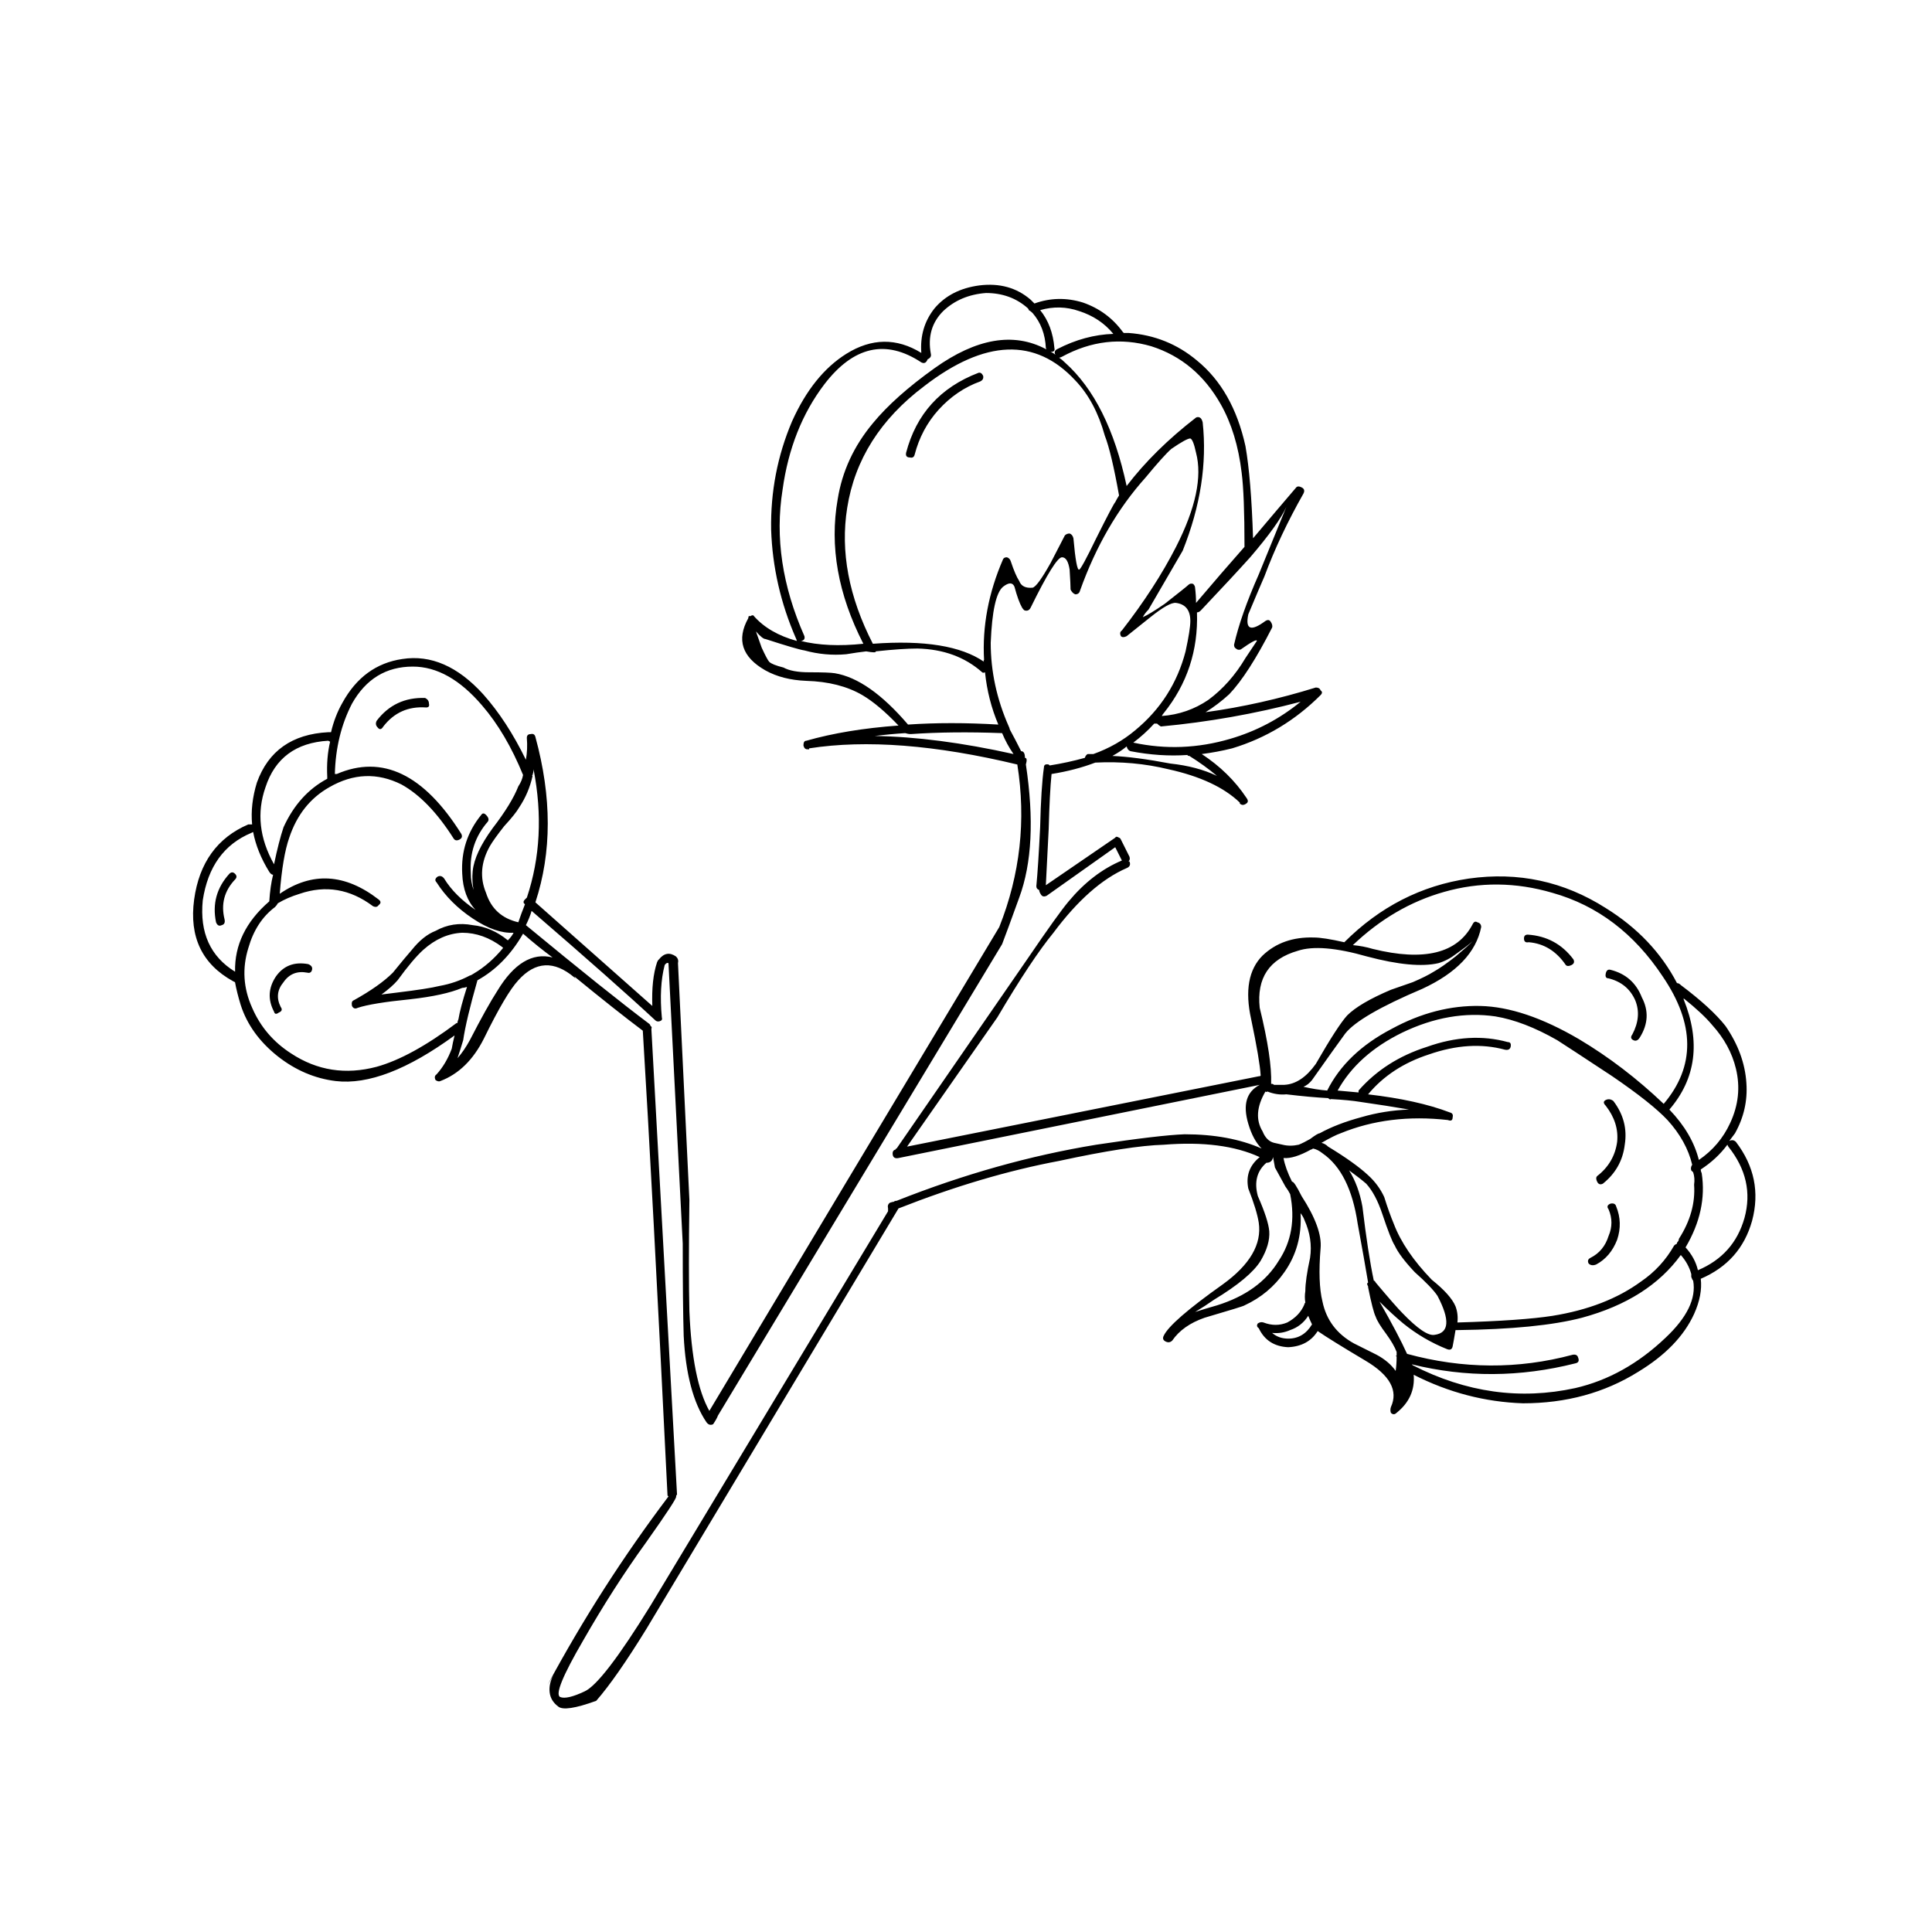 <?xml version="1.0" encoding="UTF-8"?>
<!-- Uploaded to: SVG Repo, www.svgrepo.com, Generator: SVG Repo Mixer Tools -->
<svg fill="#000000" width="800px" height="800px" version="1.1" viewBox="144 144 512 512" xmlns="http://www.w3.org/2000/svg">
 <path d="m589.43 405.04c-0.336-0.336-0.672-0.504-1.008-0.504-4.195-8.059-10.496-14.691-18.891-19.898-11.086-7.055-23.176-9.656-36.273-7.809-12.598 1.848-23.598 7.473-33 16.875-3.695-0.84-6.383-1.258-8.062-1.258-5.543-0.168-10.074 1.426-13.602 4.785-3.695 3.695-4.703 9.32-3.023 16.879 1.512 7.223 2.352 12.176 2.519 14.863 0 0.168-0.168 0.25-0.504 0.25l-93.207 18.641 23.934-34.258c6.043-10.246 11-17.719 14.859-22.418 6.383-8.566 12.848-14.277 19.398-17.133 0.84-0.336 1.09-0.922 0.754-1.762h-0.25c0.336-0.336 0.418-0.754 0.25-1.258l-2.266-4.535c-0.168-0.336-0.336-0.504-0.504-0.504-0.504-0.336-0.84-0.336-1.008 0l-18.387 12.594c0.168-3.527 0.418-8.48 0.754-14.863 0.168-6.379 0.422-11.25 0.758-14.609 4.195-0.672 8.059-1.68 11.586-3.023 6.719-0.336 13.184 0.254 19.395 1.766 8.398 1.848 14.695 4.785 18.895 8.816v0.25c0.504 0.504 1.09 0.504 1.762 0 0.504-0.336 0.504-0.84 0-1.512-3.019-4.531-6.969-8.395-11.836-11.586 2.684-0.336 5.371-0.84 8.059-1.512 8.902-2.688 16.711-7.391 23.43-14.105 0.5-0.504 0.5-0.926 0-1.262-0.168-0.504-0.59-0.754-1.262-0.754-9.738 3.023-19.48 5.203-29.223 6.547 2.184-1.344 4.285-2.938 6.301-4.785 3.359-3.527 7.137-9.402 11.336-17.633 0.168-0.504 0-1.09-0.504-1.762-0.336-0.336-0.758-0.336-1.262 0-3.863 2.852-5.375 2.266-4.535-1.766 2.184-5.207 3.613-8.562 4.285-10.074 2.688-7.223 6.129-14.527 10.328-21.918 0.336-0.672 0.25-1.176-0.254-1.512-0.84-0.504-1.426-0.504-1.762 0-3.023 3.527-6.801 7.977-11.336 13.352-0.336-10.578-1.008-18.723-2.016-24.434-2.184-9.91-6.465-17.465-12.848-22.672-5.207-4.367-11.25-6.801-18.137-7.305h-1.258l-0.254-0.254c-2.688-3.691-6.215-6.297-10.578-7.809-4.367-1.344-8.648-1.258-12.848 0.254-0.336-0.336-0.672-0.672-1.008-1.008-3.695-3.191-8.23-4.449-13.605-3.781-5.035 0.672-8.984 2.688-11.836 6.047-2.688 3.359-3.863 7.305-3.527 11.84-6.551-4.031-13.184-3.945-19.902 0.254-5.879 3.691-10.664 9.656-14.359 17.883-3.859 9.07-5.707 18.641-5.539 28.719 0.336 9.906 2.519 19.48 6.547 28.715 0.168 0.336 0.254 0.59 0.254 0.758-4.871-1.344-8.648-3.527-11.336-6.551-0.168-0.336-0.504-0.336-1.008 0-0.336-0.168-0.504 0-0.504 0.504-3.191 5.711-1.68 10.328 4.535 13.855 3.023 1.68 6.633 2.602 10.832 2.769 5.875 0.168 10.832 1.43 14.859 3.781 2.856 1.68 6.047 4.363 9.574 8.059-9.238 0.672-17.383 2.016-24.434 4.031-0.504 0-0.758 0.422-0.758 1.258 0.168 0.672 0.504 1.008 1.008 1.008h0.504v-0.25c15.113-2.352 33.504-0.926 55.168 4.281 2.352 14.781 0.754 29.137-4.785 43.078-28.719 47.859-54.328 90.602-76.832 128.22-3.023-5.375-4.785-14.191-5.289-26.449-0.168-7.055-0.168-16.879 0-29.473l-3.023-62.727c0.168-0.672 0-1.258-0.504-1.762-1.68-1.176-3.191-0.926-4.535 0.754l-0.25 0.254-0.254 0.504c-1.008 3.023-1.426 6.883-1.258 11.586-7.391-6.551-17.719-15.703-30.984-27.457 4.367-13.266 4.367-27.879 0-43.832-0.168-0.672-0.59-0.922-1.262-0.754-0.672 0-1.008 0.336-1.008 1.008 0.168 2.012 0.086 3.945-0.25 5.793-3.359-6.887-7.137-12.68-11.336-17.383-6.719-7.387-13.855-10.496-21.414-9.32-6.883 1.008-12.172 4.871-15.867 11.59-1.344 2.348-2.352 4.953-3.023 7.809h-0.758c-9.57 0.504-15.867 4.953-18.891 13.352-1.176 3.859-1.598 7.555-1.262 11.082h-1.008c-8.227 3.527-13.012 10.16-14.355 19.898-1.344 9.91 2.098 17.133 10.328 21.664l0.504 0.254c0.336 1.848 0.84 3.863 1.512 6.047 1.676 5.203 4.953 9.738 9.824 13.602 4.699 3.695 9.824 5.879 15.363 6.551 8.566 1.008 19.062-3.023 31.488-12.094-0.336 1.344-0.586 2.519-0.754 3.527-1.008 2.688-2.352 4.953-4.031 6.801-0.504 0.336-0.586 0.84-0.25 1.512 0.504 0.336 0.922 0.422 1.258 0.254 4.871-1.848 8.734-5.629 11.586-11.336 3.863-7.894 6.887-13.016 9.07-15.367 4.535-5.039 9.488-5.289 14.863-0.758 0.336 0.336 0.336 0.254 0-0.25 7.387 6.047 13.434 10.832 18.137 14.359 1.68 27.371 3.863 68.434 6.551 123.18l0.25 0.254c-11.922 15.785-22.586 32.41-31.992 49.875l1.512-2.519c-0.84 1.512-1.176 3.023-1.008 4.535 0.168 1.512 0.922 2.773 2.266 3.777 1.176 1.008 4.535 0.504 10.078-1.508 3.527-4.031 7.977-10.414 13.352-19.148l66.754-111.34c14.945-5.879 29.137-10.078 42.57-12.594 12.43-2.688 21.664-4.117 27.711-4.285 10.414-0.84 18.895 0.254 25.441 3.277-2.688 2.184-3.695 4.953-3.023 8.312 1.512 3.863 2.438 6.883 2.773 9.066 0.84 5.711-2.352 11.168-9.574 16.375-9.234 6.551-14.441 11.082-15.617 13.602-0.336 0.672-0.168 1.176 0.504 1.512 0.672 0.336 1.258 0.254 1.762-0.25 1.848-2.688 4.703-4.703 8.566-6.047 6.887-2.016 10.41-3.106 10.578-3.273 4.367-2.016 7.894-4.957 10.582-8.816 3.191-4.535 4.617-9.742 4.281-15.621 0.504 0.672 0.84 1.262 1.008 1.766 1.512 3.359 2.016 6.715 1.512 10.074-0.84 3.863-1.258 6.801-1.258 8.816-0.168 1.008-0.168 2.016 0 3.023-0.168 0.168-0.254 0.336-0.254 0.504-0.84 2.016-2.352 3.613-4.535 4.785-2.012 0.84-4.113 0.84-6.297 0-0.504-0.168-1.008-0.082-1.512 0.254-0.336 0.504-0.25 0.922 0.254 1.258 1.512 3.191 4.113 4.871 7.809 5.039 3.527-0.168 6.129-1.594 7.809-4.281 2.184 1.512 6.383 4.113 12.594 7.809 6.551 3.863 8.816 7.977 6.805 12.344-0.168 0.504-0.168 1.008 0 1.512 0.504 0.504 1.008 0.504 1.512 0 3.356-2.688 4.867-6.047 4.531-10.078 9.238 4.703 18.895 7.223 28.969 7.559 11.422 0 21.582-2.769 30.48-8.312 7.223-4.367 12.176-9.488 14.863-15.367 1.512-3.359 2.102-6.465 1.766-9.32 7.051-3.023 11.586-8.145 13.602-15.367 2.016-7.555 0.586-14.523-4.281-20.906-0.504-0.504-1.094-0.59-1.766-0.254 0.504-0.672 1.008-1.344 1.512-2.016 2.352-4.195 3.359-8.648 3.023-13.348-0.336-5.207-2.184-10.246-5.543-15.117-2.519-3.191-6.465-6.801-11.84-10.832m0.758 3.527c3.359 2.688 5.875 5.039 7.555 7.055 3.191 3.527 5.293 7.387 6.301 11.586 1.176 4.871 0.672 9.656-1.512 14.359-1.848 4.031-4.621 7.305-8.312 9.824-1.176-4.703-3.781-9.152-7.812-13.352 7.055-8.227 8.316-17.969 3.781-29.219v-0.254m2.519 46.098c0.336 1.008 0.418 2.102 0.25 3.277 0.336 4.871-1.008 9.656-4.031 14.359 0 0.336-0.168 0.672-0.504 1.008v0.25c-0.336 0.168-0.586 0.336-0.754 0.504-2.184 3.863-5.121 7.055-8.816 9.574-6.215 4.531-14.023 7.555-23.43 9.066-5.371 0.84-13.77 1.426-25.188 1.762 0.168-1.508 0-2.938-0.504-4.281-0.84-2.016-2.941-4.367-6.297-7.051-4.871-5.039-8.23-9.992-10.078-14.863-0.84-2.016-1.68-4.367-2.519-7.055-1.008-2.184-2.434-4.113-4.281-5.793-2.352-2.184-5.879-4.703-10.582-7.559-0.504-0.504-1.09-0.84-1.762-1.008 2.352-1.344 4.031-2.184 5.039-2.519 8.562-3.523 18.051-4.699 28.465-3.523 0.84 0.336 1.258 0.082 1.258-0.758 0.168-0.672-0.082-1.09-0.754-1.258-5.711-2.184-12.934-3.781-21.664-4.789 4.031-4.867 9.402-8.395 16.121-10.578 7.223-2.519 13.938-2.938 20.152-1.258 0.84 0.168 1.344-0.086 1.512-0.758 0.168-0.84-0.082-1.258-0.754-1.258-6.719-1.848-13.855-1.43-21.414 1.258-7.391 2.352-13.434 6.215-18.137 11.586v0.504c-1.68-0.168-3.527-0.336-5.543-0.504 3.527-6.379 9.238-11.5 17.129-15.363 8.398-4.031 16.629-5.457 24.688-4.285 5.039 0.84 10.496 2.941 16.375 6.301 1.848 1.176 6.719 4.363 14.609 9.57 6.887 4.703 11.758 8.566 14.609 11.59 3.359 3.691 5.543 7.641 6.551 11.84-0.336 0.504-0.418 1.004-0.25 1.508 0.168 0.168 0.336 0.336 0.504 0.504m2.016-0.754c2.797-1.809 5.148-3.992 7.051-6.551 0.094 0.184 0.176 0.352 0.254 0.504 4.699 5.879 6.129 12.176 4.281 18.895-1.848 6.551-5.961 11.168-12.344 13.855-0.504-2.184-1.594-4.199-3.273-6.047 3.863-6.551 5.289-13.098 4.281-19.648-0.168-0.336-0.25-0.672-0.25-1.008m-10.078-51.137c8.566 12.594 8.648 23.848 0.254 33.754-7.055-6.715-14.527-12.426-22.422-17.129-9.738-5.711-18.473-8.648-26.199-8.816-7.891-0.168-15.699 1.848-23.426 6.047-8.062 4.199-13.77 9.656-17.129 16.371-2.016-0.164-4.113-0.5-6.297-1.004 0.84-0.336 1.594-0.926 2.266-1.766 4.031-5.711 6.969-9.824 8.816-12.344 2.519-3.191 9.32-7.137 20.406-11.84 9.066-4.195 14.273-9.656 15.617-16.371 0-0.672-0.336-1.094-1.008-1.262-0.504-0.336-0.922-0.168-1.258 0.504-4.031 7.727-12.848 9.91-26.453 6.551-1.68-0.504-3.441-0.84-5.289-1.008 7.223-6.887 15.281-11.59 24.184-14.105 9.402-2.688 18.977-2.606 28.715 0.25 11.926 3.359 21.664 10.75 29.223 22.168m7.559 78.848v0.754c0.168 0.504 0.336 0.84 0.504 1.008 0.84 4.703-1.598 9.742-7.305 15.113-7.223 6.887-15.199 11.336-23.934 13.352-14.609 3.191-28.969 1.176-43.074-6.047l-0.254-0.25c14.277 3.527 28.719 3.441 43.328-0.254 0.84-0.168 1.094-0.672 0.758-1.508-0.168-0.672-0.672-0.926-1.512-0.758-14.445 3.863-29.055 3.777-43.832-0.25-1.512-3.359-3.945-7.981-7.305-13.855 2.184 2.184 4.281 4.113 6.297 5.793 3.527 2.856 7.391 5.121 11.586 6.801 0.84 0.336 1.344 0.086 1.512-0.754 0.168-0.84 0.422-2.269 0.758-4.285h0.504c14.273-0.168 25.273-1.258 33-3.273 11.754-3.191 20.488-8.734 26.195-16.625 1.344 1.512 2.269 3.191 2.773 5.039m-129.48-225.71c-0.168-0.672-0.418-1.094-0.754-1.262-0.336-0.168-0.672-0.168-1.008 0-7.391 5.711-13.52 11.758-18.391 18.137-3.191-14.945-8.648-25.859-16.375-32.746-0.504-0.504-1.008-0.922-1.512-1.258 0.168 0 0.422-0.086 0.758-0.254 7.723-4.199 15.617-5.121 23.68-2.769 7.891 2.519 14.023 7.641 18.387 15.363 2.856 5.039 4.703 11.086 5.543 18.141 0.504 3.859 0.754 10.41 0.754 19.648-3.859 4.363-8.145 9.32-12.844 14.859 0-1.344-0.086-2.688-0.254-4.027 0-0.336-0.168-0.672-0.504-1.008-0.504-0.168-0.922-0.086-1.258 0.25-0.336 0.336-2.438 2.016-6.297 5.039-2.688 1.848-4.621 3.023-5.797 3.527 0.336-0.672 0.84-1.344 1.512-2.016 4.703-8.062 7.727-13.27 9.07-15.617 4.703-11.758 6.465-23.094 5.289-34.008m-3.273 4.281c0.504 0.168 1.008 1.426 1.512 3.777 1.68 6.383-0.086 14.695-5.293 24.941-3.691 7.219-8.48 14.609-14.355 22.164-0.504 0.336-0.59 0.84-0.254 1.512 0.336 0.336 0.84 0.336 1.512 0 2.519-2.012 4.617-3.691 6.297-5.035 3.359-2.688 5.625-3.949 6.801-3.781 2.519 0.336 3.781 1.934 3.781 4.789 0 1.512-0.422 4.195-1.262 8.059-2.184 8.398-6.633 15.367-13.352 20.91-3.188 2.688-6.883 4.785-11.082 6.297h-1.512c-0.336 0.168-0.586 0.504-0.754 1.008-3.023 0.84-6.133 1.512-9.32 2.016l-0.254-0.254c-0.84-0.168-1.258 0.086-1.258 0.758-0.504 3.527-0.84 8.816-1.008 15.867-0.336 6.887-0.672 12.094-1.008 15.621 0 0.504 0.25 0.84 0.754 1.008 0 0.336 0.168 0.754 0.504 1.258 0.336 0.504 0.84 0.59 1.512 0.254l18.137-12.848 1.766 3.523c-5.207 2.184-9.91 5.797-14.109 10.832-1.848 2.184-5.457 7.223-10.832 15.117l-34.762 50.379c-0.168 0-0.25 0.086-0.25 0.254-0.672 0.168-0.926 0.672-0.758 1.512 0.168 0.672 0.672 0.922 1.512 0.754l95.723-19.395c-3.527 1.844-4.531 5.289-3.023 10.328 0.84 2.852 2.016 5.035 3.527 6.547-5.707-2.519-12.512-3.777-20.402-3.777-4.535 0.168-12.344 1.09-23.43 2.769-17.465 2.856-35.098 7.809-52.898 14.863-0.336 0-0.586 0.086-0.754 0.254-0.168 0-0.504 0.082-1.008 0.25-0.504 0.336-0.672 0.84-0.504 1.512v0.754l-62.977 104.54c-8.398 13.602-14.191 21.16-17.383 22.672s-5.375 2.016-6.551 1.512c-1.344-0.672 0.672-5.629 6.047-14.863 5.375-9.406 10.918-18.055 16.625-25.945 5.711-8.062 8.398-12.176 8.062-12.344 0-0.168 0.082-0.336 0.25-0.504l-6.801-123.43c0.168-0.336 0.086-0.59-0.25-0.758 0-0.168-0.086-0.336-0.254-0.504-7.387-5.539-18.305-14.273-32.746-26.195 0.672-1.344 1.176-2.606 1.512-3.781 14.609 12.598 25.527 22.254 32.746 28.969 0.336 0.336 0.758 0.422 1.262 0.254 0.504-0.168 0.672-0.504 0.504-1.008-0.504-5.375-0.254-9.992 0.754-13.855 0.336-0.504 0.672-0.672 1.008-0.504l3.777 74.312c0 10.746 0.086 18.895 0.254 24.434 0.504 10.078 2.519 17.719 6.043 22.926 0.504 0.672 1.094 0.84 1.766 0.504 0.672-1.008 1.09-1.766 1.258-2.269l75.32-124.95c0.84-2.18 2.352-6.297 4.535-12.34 3.359-9.07 3.945-20.824 1.762-35.27 0.336-1.176 0.254-1.762-0.25-1.762 0-1.176-0.336-1.766-1.008-1.766-1.008-2.012-2.016-3.945-3.023-5.793 0-0.168-0.082-0.418-0.25-0.754-3.191-7.223-4.789-14.613-4.789-22.168 0.336-8.398 1.43-13.352 3.277-14.863 1.512-1.176 2.519-1.176 3.019 0 0.672 2.519 1.344 4.367 2.016 5.543 0.336 0.504 0.59 0.754 0.758 0.754 0.672 0.168 1.176-0.082 1.512-0.754 4.367-8.902 7.137-13.352 8.312-13.352 1.008 0 1.68 1.09 2.016 3.273 0.168 2.688 0.25 4.453 0.25 5.293 0.336 0.668 0.758 1.09 1.262 1.258 0.672 0 1.09-0.336 1.258-1.008 4.199-11.754 9.992-21.746 17.383-29.977 3.191-3.863 5.457-6.383 6.801-7.559 2.688-1.848 4.367-2.769 5.039-2.769m-68.77-22.418c-0.84-4.535 0.25-8.312 3.273-11.336 3.023-2.856 6.801-4.453 11.336-4.789 4.367 0 8.059 1.344 11.082 4.031 0.168 0.168 0.254 0.336 0.254 0.504 0.336 0.168 0.672 0.422 1.008 0.758 2.184 2.519 3.359 5.625 3.527 9.32 0.168 0.168 0.168 0.25 0 0.25-8.566-4.535-18.391-2.856-29.473 5.039-7.055 5.039-12.512 9.906-16.375 14.609-5.039 6.047-8.145 12.766-9.32 20.152-2.184 12.43 0.082 25.191 6.801 38.289-6.383 0.672-11.922 0.422-16.625-0.754h0.25c0.672-0.168 0.926-0.59 0.758-1.262-5.879-13.266-7.809-26.195-5.793-38.793 1.508-10.914 5.203-20.234 11.082-27.961 7.727-10.074 16.289-12.008 25.695-5.793 0.672 0.336 1.176 0.168 1.512-0.504 0.168-0.168 0.168-0.25 0-0.25 0.84-0.336 1.176-0.84 1.008-1.512m39.297-11.336c3.691 1.176 6.715 3.188 9.066 6.043-5.039 0.168-9.992 1.512-14.863 4.031-0.672 0.336-0.84 0.84-0.504 1.512-0.336-0.336-0.754-0.586-1.258-0.754 0.84 0 1.176-0.336 1.008-1.008-0.336-4.031-1.594-7.391-3.777-10.078 3.523-1.008 6.969-0.922 10.328 0.254m-1.008 18.387c3.527 3.695 6.129 8.566 7.809 14.613 1.176 3.019 2.434 8.312 3.777 15.867-0.336 0.504-0.672 1.094-1.008 1.766-0.336 0.336-2.016 3.523-5.039 9.57-2.684 5.543-4.195 8.312-4.531 8.312-0.504 0.168-1.008-2.602-1.512-8.312-0.168-0.672-0.504-1.09-1.008-1.258-0.504 0-0.926 0.168-1.262 0.504-0.336 0.672-1.594 3.106-3.777 7.305-2.352 4.199-3.945 6.383-4.785 6.551-1.848 0.168-3.023-0.422-3.527-1.766-0.672-1.008-1.43-2.769-2.266-5.289-0.168-0.504-0.504-0.84-1.008-1.008-0.504 0-0.84 0.168-1.008 0.504-3.863 8.898-5.543 17.801-5.039 26.703-0.168 0.168-0.168 0.336 0 0.504-6.047-4.199-15.871-5.797-29.473-4.789-6.383-12.426-8.648-24.434-6.801-36.02 2.016-12.766 8.816-23.512 20.402-32.246 16.121-12.426 29.473-12.93 40.055-1.512m-24.688 77.336c0.168 0.168 0.418 0.168 0.754 0 0.504 4.871 1.68 9.488 3.527 13.855-8.562-0.504-16.539-0.504-23.93 0-6.887-8.062-13.352-12.598-19.398-13.605-1.008-0.168-3.273-0.25-6.801-0.25-3.023 0-5.289-0.422-6.801-1.258-2.016-0.504-3.273-1.008-3.777-1.512-0.336-0.336-1.008-1.598-2.016-3.781l-1.512-4.281c1.176 1.344 2.016 2.016 2.519 2.016 5.707 1.848 9.152 2.856 10.328 3.023 3.695 1.008 7.387 1.344 11.082 1.008 2.016-0.336 3.777-0.59 5.289-0.758 1.848 0.336 2.688 0.336 2.519 0 4.703-0.504 8.398-0.754 11.086-0.754 6.883 0.168 12.594 2.266 17.129 6.297m47.609 11.586c0.168-0.336 0.336-0.586 0.504-0.754 6.215-7.727 9.152-16.625 8.816-26.703 0.336 0 0.672-0.168 1.008-0.504 5.711-6.043 10.078-10.746 13.098-14.105 5.039-5.879 8.23-10.328 9.574-13.352-0.672 1.68-3.106 7.641-7.305 17.887-3.191 7.219-5.375 13.434-6.551 18.641 0 0.504 0.168 0.84 0.504 1.008 0.336 0.336 0.758 0.418 1.262 0.25 2.852-2.016 4.281-2.769 4.281-2.266-0.336 0.504-1.344 2.016-3.023 4.535-2.688 4.531-5.961 8.227-9.824 11.082-3.695 2.519-7.809 3.945-12.344 4.281m-68.016 4.535c0.504 0.168 1.008 0.254 1.512 0.254 7.223-0.504 15.285-0.59 24.184-0.254 0.84 2.016 1.848 3.863 3.023 5.543-13.602-3.023-25.863-4.617-36.777-4.785 2.688-0.336 5.375-0.59 8.059-0.758m60.457 2.519c2.016-1.512 3.863-3.191 5.543-5.039h0.758c0.336 0.336 0.672 0.59 1.008 0.758 12.594-1.176 24.938-3.359 37.027-6.551-5.539 4.535-11.754 7.809-18.641 9.824-8.562 2.519-17.129 2.856-25.695 1.008m-1.762 1.008c0.168 0.672 0.504 1.09 1.008 1.258 5.207 1.008 10.242 1.344 15.113 1.008 0 0.168 0.168 0.254 0.504 0.254 2.688 1.68 5.121 3.441 7.305 5.289-3.523-1.68-7.641-2.769-12.344-3.273-6.211-1.176-11.332-1.848-15.363-2.016 1.512-0.84 2.769-1.68 3.777-2.519m87.41 54.914c1.68-1.176 3.109-2.266 4.285-3.273-0.84 0.84-2.352 2.184-4.535 4.031-2.352 1.848-4.285 3.191-5.793 4.031-1.344 0.84-3.191 1.762-5.543 2.769l-5.793 2.016c-5.543 2.352-9.406 4.617-11.59 6.801-1.68 1.848-4.449 6.129-8.312 12.848-2.519 3.527-5.289 5.375-8.312 5.543h-2.769c-0.168-0.168-0.336-0.254-0.504-0.254h-0.254c0.168-4.535-0.84-11.25-3.023-20.152-0.84-7.894 2.519-12.93 10.078-15.113 4.031-1.344 10.16-0.84 18.387 1.512 8.23 2.184 14.527 2.769 18.895 1.762 1.68-0.504 3.273-1.344 4.785-2.519m-299.26-46.852v0.504c-5.039 2.684-8.902 6.969-11.586 12.844-0.84 2.519-1.68 5.797-2.519 9.824-3.863-6.883-4.621-13.684-2.269-20.402 2.519-7.727 8.062-11.84 16.625-12.344l0.504 0.254c-0.672 2.852-0.922 5.961-0.754 9.32m2.519-0.758h-0.504c0.168-6.887 1.68-13.098 4.535-18.641 3.691-6.551 9.066-9.824 16.121-9.824 6.383 0 12.512 3.441 18.387 10.328 4.199 4.871 7.812 11 10.832 18.391-0.168 1.008-0.586 2.016-1.258 3.019-1.176 3.023-3.441 6.719-6.801 11.086-3.191 4.367-4.953 8.145-5.289 11.336-0.168 1.848-0.086 3.527 0.25 5.039-0.504-1.344-0.754-2.856-0.754-4.535-0.336-5.207 1.176-9.742 4.531-13.602 0.336-0.504 0.168-1.094-0.504-1.766-0.504-0.504-0.922-0.504-1.258 0-3.695 4.535-5.375 9.742-5.039 15.617 0.168 4.031 1.344 7.223 3.527 9.574-3.695-2.519-6.465-5.289-8.312-8.312-0.504-0.672-1.094-0.84-1.762-0.504-0.672 0.504-0.758 1.008-0.254 1.512 2.352 3.695 5.543 6.883 9.574 9.57 4.027 2.688 7.641 3.949 10.832 3.781-0.336 0.672-0.84 1.34-1.512 2.012-2.856-2.348-5.965-3.691-9.32-4.027-3.527-0.672-6.805-0.168-9.824 1.512-2.184 0.84-4.285 2.516-6.301 5.035-1.176 1.344-2.856 3.359-5.035 6.047-2.352 2.352-5.797 4.785-10.328 7.305-0.504 0.168-0.672 0.672-0.504 1.512 0.336 0.672 0.84 0.84 1.512 0.504 2.516-0.84 7.137-1.594 13.852-2.266 6.047-0.672 10.664-1.68 13.855-3.023 0.336 0 0.758-0.086 1.262-0.254-1.176 3.695-1.934 6.551-2.269 8.566-0.168 0.336-0.25 0.672-0.25 1.008h-0.254c-8.059 6.047-15.113 9.906-21.16 11.586-8.227 2.184-15.785 1.008-22.672-3.527-4.699-3.019-8.145-7.051-10.328-12.09-2.348-5.207-2.684-10.496-1.008-15.871 1.344-4.699 3.695-8.312 7.055-10.832 0.336-0.336 0.59-0.672 0.758-1.008 1.68-1.008 3.609-1.844 5.793-2.516 6.883-2.352 13.352-1.262 19.395 3.273 0.672 0.336 1.176 0.25 1.512-0.254 0.672-0.504 0.672-1.008 0-1.512-8.898-6.883-17.633-7.387-26.195-1.508 0.504-6.551 1.34-11.504 2.516-14.863 2.016-6.047 5.543-10.496 10.582-13.352 6.383-3.695 12.762-3.945 19.145-0.758 4.871 2.688 9.488 7.477 13.855 14.359 0.336 0.504 0.84 0.59 1.512 0.254 0.672-0.336 0.84-0.84 0.504-1.512-9.91-15.785-20.91-21.078-33-15.871m-22.672 15.617 0.504-0.25c0.672 3.527 2.098 7.055 4.281 10.578 0.336 0.504 0.672 0.758 1.008 0.758-0.504 2.016-0.84 4.367-1.008 7.051-6.215 5.375-9.234 11.59-9.066 18.645-6.551-4.031-9.406-10.328-8.566-18.895 1.344-8.902 5.625-14.863 12.848-17.887m74.562-15.113c-0.168 0-0.168-0.082 0-0.25 0.168-0.504 0.254-1.008 0.254-1.512 2.352 12.09 1.762 23.426-1.766 34.008-0.168 0.168-0.336 0.332-0.504 0.5-0.504 0.504-0.504 0.926 0 1.262-0.672 1.68-1.258 3.273-1.762 4.785-4.367-1.008-7.223-3.609-8.566-7.809-1.68-4.031-1.344-8.145 1.008-12.344 0.672-1.176 1.934-2.938 3.781-5.289 2.016-2.184 3.356-3.863 4.027-5.039 1.68-2.519 2.856-5.289 3.527-8.312m-28.969 46.098c3.191-2.856 6.633-4.363 10.328-4.531 3.695 0 7.223 1.258 10.582 3.777l0.25 0.25c-2.352 2.856-4.953 5.125-7.809 6.805-0.504 0.336-0.84 0.5-1.008 0.5-2.519 1.344-5.207 2.269-8.062 2.773-2.012 0.504-5.793 1.09-11.332 1.762l-4.031 0.504c1.848-1.344 3.273-2.602 4.281-3.777 2.688-3.695 4.953-6.383 6.801-8.062m9.07 28.719c0.504-1.512 1.008-3.106 1.512-4.785 0.504-3.527 1.762-8.816 3.777-15.871 4.871-2.688 8.902-6.801 12.09-12.344 2.688 2.352 5.293 4.449 7.812 6.297-5.375-1.344-10.246 1.598-14.613 8.816-1.848 2.856-4.281 7.223-7.305 13.102-1.008 1.848-2.098 3.441-3.273 4.785m213.36 19.395c-1.848-3.019-1.598-6.547 0.754-10.578 0.168 0.168 0.336 0.168 0.504 0 1.68 0.672 3.359 0.922 5.039 0.754 4.199 0.504 7.894 0.84 11.082 1.008 0.336 0.336 0.59 0.422 0.758 0.254 3.191 0.168 5.793 0.418 7.809 0.754 4.703 0.672 8.984 1.344 12.848 2.016-4.367 0.168-8.566 0.84-12.598 2.016-4.363 1.176-8.059 2.606-11.082 4.281-0.336 0-1.176 0.504-2.519 1.512-1.176 0.672-2.184 1.176-3.023 1.512-1.512 0.336-2.938 0.336-4.281 0l-2.266-0.504c-1.344-0.336-2.352-1.344-3.023-3.023m7.809 13.352c-1.176-2.352-1.934-4.449-2.269-6.297 1.848 0.168 4.285-0.586 7.309-2.266 0.168 0 0.336-0.086 0.504-0.254 0.84 0.168 1.68 0.59 2.516 1.262 4.871 3.359 7.981 9.57 9.324 18.641 1.172 6.379 2.098 11.586 2.769 15.617-0.336 0.168-0.336 0.504 0 1.008v0.25c0.84 4.199 1.512 6.805 2.016 7.812 0.336 1.008 1.258 2.516 2.769 4.531 1.344 1.848 2.269 3.445 2.773 4.789v1.008h-0.254l0.254 0.25c0 1.344-0.086 2.602-0.254 3.777-1.176-1.68-2.856-3.106-5.039-4.281-1.344-0.672-3.359-1.68-6.043-3.023-4.535-2.519-7.309-6.211-8.316-11.082-0.836-3.359-1.004-8.062-0.5-14.109 0.332-3.523-1.344-8.145-5.039-13.852-1.344-2.688-2.184-3.949-2.519-3.781m-5.039-6.547c0.168 1.008 0.336 1.93 0.504 2.769 0.168 0.336 1.094 2.016 2.769 5.039 0.504 0.672 0.926 1.344 1.262 2.016 1.344 6.715 0.336 12.594-3.023 17.633-3.359 5.543-8.816 9.488-16.375 11.84-2.352 0.672-4.281 1.258-5.793 1.762 1.68-1.008 3.359-2.098 5.039-3.273 6.383-3.863 10.496-7.305 12.344-10.328 1.68-2.856 2.434-5.457 2.266-7.809-0.168-2.016-1.176-5.125-3.023-9.32-1.008-3.695-0.25-6.637 2.269-8.816 1.008 0 1.594-0.504 1.762-1.512m10.328 44.332c-1.512 2.519-3.609 3.781-6.297 3.781-1.68 0-3.106-0.504-4.281-1.512 1.68 0.168 3.273-0.086 4.785-0.758 2.016-0.672 3.609-1.93 4.785-3.777 0.336 0.84 0.672 1.594 1.008 2.266m18.641-29.219c1.512 4.535 2.606 7.305 3.277 8.312 0.836 1.848 2.602 4.199 5.289 7.055 3.023 2.688 5.039 4.785 6.043 6.297 3.359 6.383 3.109 9.824-0.754 10.328-1.68 0.336-4.535-1.598-8.566-5.793-1.176-1.176-3.523-3.863-7.051-8.062-0.168-0.336-0.336-0.504-0.504-0.504-1.008-4.703-2.016-11.25-3.023-19.648-0.672-3.695-1.848-6.887-3.527-9.574 1.848 1.344 3.359 2.519 4.535 3.527 1.68 1.848 3.106 4.535 4.281 8.062m-304.05-88.672c0.504-0.504 0.504-1.008 0-1.512s-1.008-0.504-1.512 0c-3.359 3.695-4.535 7.977-3.527 12.848 0.336 0.84 0.84 1.094 1.512 0.758 0.672-0.168 0.922-0.672 0.754-1.512-1.008-4.031-0.082-7.559 2.773-10.582m20.402 23.934c0.168-0.672-0.168-1.176-1.008-1.512-3.695-0.672-6.547 0.418-8.562 3.273-2.016 3.023-2.184 6.129-0.504 9.32 0.168 0.672 0.586 0.754 1.258 0.254 0.84-0.336 1.008-0.84 0.504-1.512-1.176-2.352-0.922-4.535 0.758-6.551 1.508-2.184 3.609-3.023 6.297-2.519 0.672 0.168 1.09-0.082 1.258-0.754m17.383-64.238c0.504 0.672 1.008 0.59 1.512-0.25 2.856-3.695 6.633-5.375 11.336-5.039 0.672 0 0.922-0.336 0.754-1.008 0-0.672-0.336-1.176-1.008-1.512-5.375-0.168-9.656 1.848-12.848 6.047-0.336 0.672-0.25 1.258 0.254 1.762m142.32-72.297c1.176-4.531 3.277-8.48 6.297-11.84 3.191-3.523 6.887-6.043 11.086-7.555 0.672-0.336 0.922-0.84 0.754-1.512-0.336-0.672-0.754-0.926-1.258-0.758-10.078 3.863-16.457 10.918-19.145 21.16-0.168 0.84 0.168 1.262 1.008 1.262 0.672 0.168 1.09-0.086 1.258-0.758m174.07 135.27c0.672-0.336 0.84-0.84 0.504-1.512-3.023-4.031-7.051-6.211-12.09-6.547-0.672 0-1.008 0.336-1.008 1.004 0 0.84 0.418 1.176 1.258 1.008 4.031 0.336 7.305 2.352 9.824 6.047 0.336 0.336 0.84 0.336 1.512 0m9.824 3.527c3.359 0.84 5.711 2.769 7.055 5.793 1.176 2.856 0.922 5.879-0.758 9.07-0.504 0.672-0.418 1.176 0.254 1.512 0.672 0.336 1.258 0.082 1.762-0.758 2.184-3.527 2.352-7.051 0.504-10.578-1.512-3.863-4.281-6.297-8.312-7.305-0.672-0.168-1.09 0.168-1.258 1.008-0.168 0.836 0.082 1.258 0.754 1.258m-3.273 75.824c2.519-1.344 4.367-3.527 5.543-6.551 1.008-3.023 0.922-5.961-0.254-8.816-0.168-0.672-0.672-0.922-1.512-0.754-0.84 0.336-1.008 0.836-0.504 1.508 1.008 2.352 1.008 4.703 0 7.055-0.84 2.688-2.434 4.617-4.785 5.793-0.672 0.336-0.84 0.84-0.504 1.512 0.504 0.504 1.176 0.59 2.016 0.254m5.543-32.496c-0.504 3.695-2.269 6.715-5.293 9.066-0.336 0.336-0.336 0.84 0 1.512 0.336 0.672 0.84 0.84 1.512 0.504 3.359-2.688 5.293-6.129 5.797-10.328 0.672-4.199-0.336-8.059-3.023-11.586-0.672-0.504-1.344-0.59-2.016-0.254s-0.672 0.84 0 1.512c2.352 3.023 3.359 6.215 3.023 9.574z"/>
</svg>